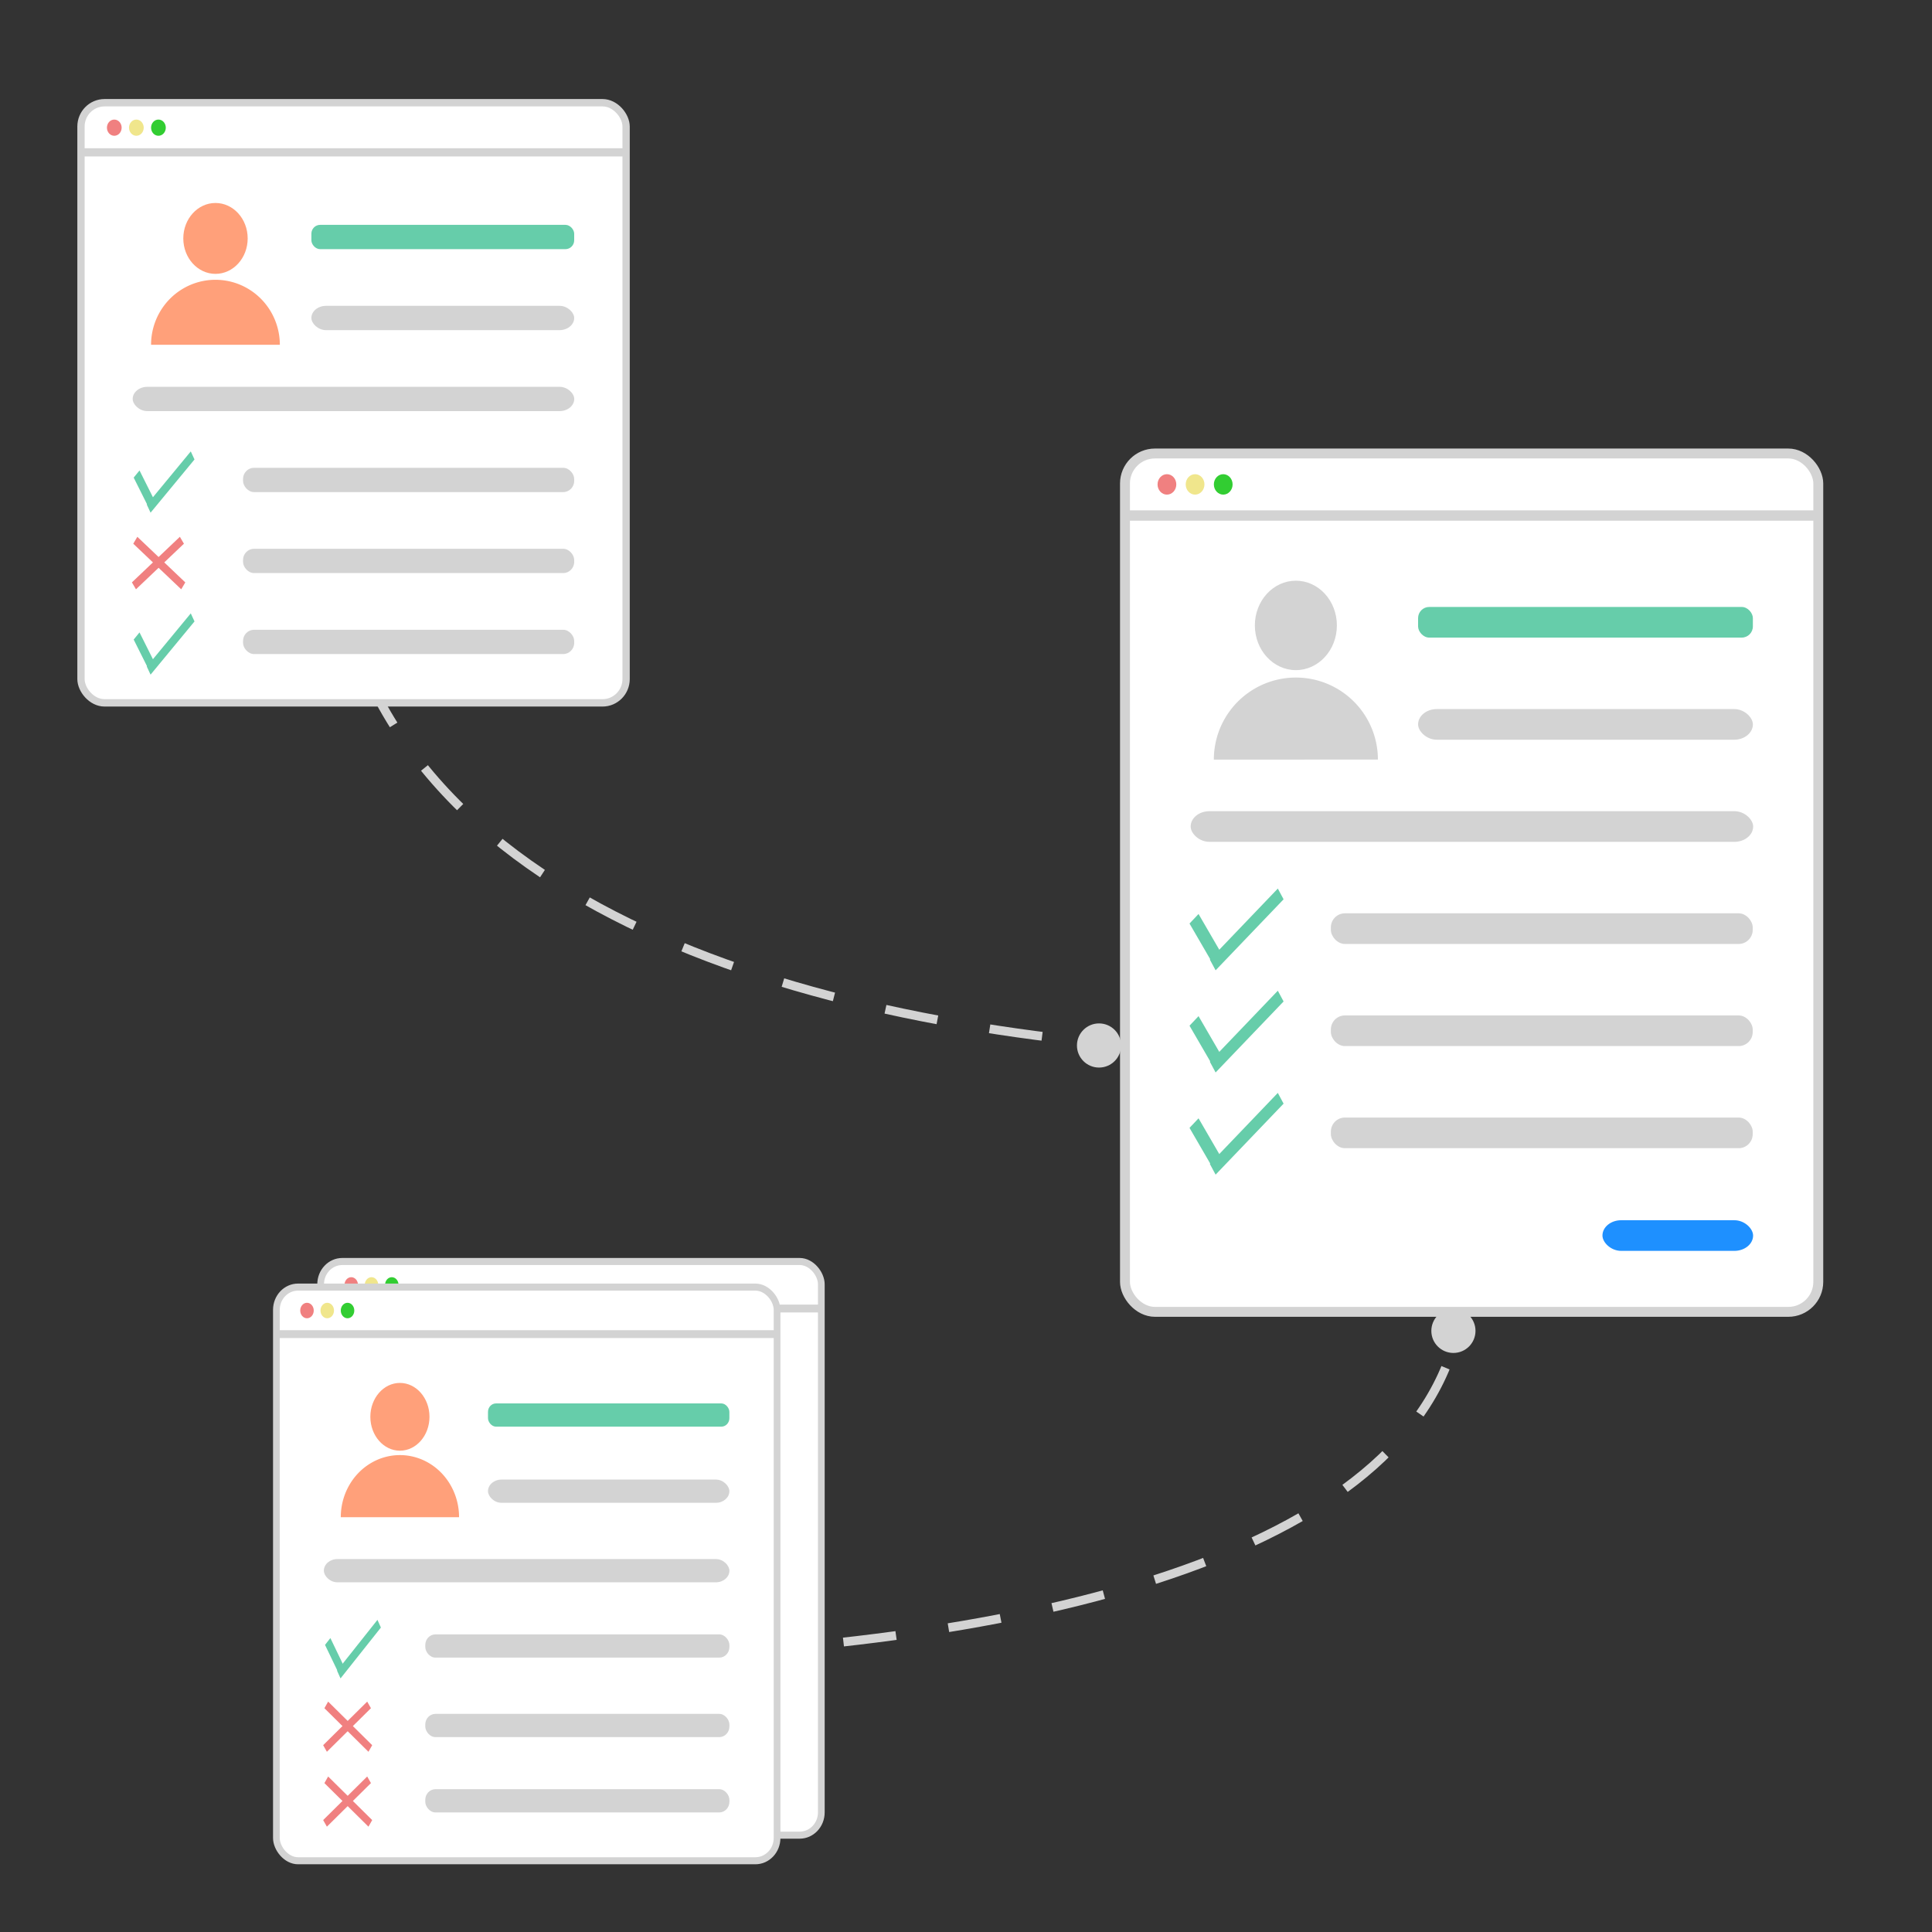 <svg id="svg2" xmlns:inkscape="http://www.inkscape.org/namespaces/inkscape" xmlns:rdf="http://www.w3.org/1999/02/22-rdf-syntax-ns#" xmlns="http://www.w3.org/2000/svg" sodipodi:docname="vedrax-index-opt.svg" height="350" width="350" version="1.1" xmlns:cc="http://creativecommons.org/ns#" xmlns:dc="http://purl.org/dc/elements/1.1/" inkscape:version="0.91 r13725" viewBox="0 0 350 350" xmlns:sodipodi="http://sodipodi.sourceforge.net/DTD/sodipodi-0.dtd">
<rect x="0" y="0" width="350" height="350" fill="#333333" stroke="none"/>
<sodipodi:namedview id="base" bordercolor="#666666" inkscape:pageshadow="2" inkscape:window-y="1" pagecolor="#ffffff" inkscape:window-height="703" inkscape:window-maximized="1" inkscape:zoom="2" inkscape:window-x="0" showgrid="false" borderopacity="1.0" inkscape:current-layer="layer1" inkscape:cx="155.09853" inkscape:cy="158.4249" units="px" inkscape:window-width="1280" inkscape:pageopacity="0.0" inkscape:document-units="px"/>
<g id="layer1" inkscape:label="Layer 1" inkscape:groupmode="layer" transform="translate(0 -702.4)">
<path id="path7265" d="m265 931.4c2.371 47.52-65.21 66.16-135.9 70.51" sodipodi:nodetypes="cc" inkscape:connector-curvature="0" stroke="#d3d3d3" stroke-dasharray="9.6,9.6" stroke-width="1.6" fill="none"/>
<path id="path5044" d="m59.71 787.9c-2.542 70.1 69.93 97.59 145.7 104" sodipodi:nodetypes="cc" inkscape:connector-curvature="0" stroke="#d3d3d3" stroke-dasharray="9.6,9.6" stroke-width="1.6" fill="none"/>
<g id="g7801" transform="translate(52.4 5.355)">
<rect id="rect4136" stroke-linejoin="round" fill-rule="evenodd" rx="5.434" height="155.5" width="125.6" stroke="#d3d3d3" stroke-linecap="round" y="779.2" x="151.4" stroke-width="1.795" fill="#fff"/>
<rect id="rect4140" fill-rule="evenodd" rx="2.022" height="5.553" width="60.65" y="807" x="204.5" fill="#66cdaa"/>
<g fill-rule="evenodd" fill="#d3d3d3">
<rect id="rect4144" rx="3.396" height="5.553" width="101.9" y="844" x="163.3"/>
<rect id="rect4146" rx="2.547" height="5.553" width="76.42" y="862.5" x="188.7"/>
<rect id="rect4148" rx="2.547" height="5.553" width="76.42" y="881" x="188.7"/>
<rect id="rect4152" height="1.874" width="125.8" y="789.5" x="151.1"/>
<rect id="rect4173" rx="2.547" height="5.553" width="76.42" y="899.5" x="188.7"/>
</g>
<g fill-rule="evenodd">
<rect id="rect4175" rx="3.396" height="5.553" width="27.29" y="918.1" x="237.9" fill="#1e90ff"/>
<rect id="rect4177" rx="3.396" height="5.553" width="60.65" y="825.5" x="204.5" fill="#d3d3d3"/>
<ellipse id="path4179" rx="1.698" ry="1.851" cy="784.8" cx="159" fill="#f08080"/>
<ellipse id="circle4183" rx="1.698" ry="1.851" cy="784.8" cx="164.1" fill="#f0e68c"/>
<ellipse id="circle4185" rx="1.698" ry="1.851" cy="784.8" cx="169.2" fill="#32cd32"/>
</g>
<g id="g6233" fill-rule="evenodd" fill="#66cdaa" transform="matrix(.965 .392 -.39 .97 454.6 7.863)">
<rect id="rect6235" transform="matrix(.791 .612 -.367 .93 0 0)" height="2.281" width="8.806" y="679.4" x="375.8"/>
<rect id="rect6237" transform="matrix(.373 -.928 .77 .638 0 0)" height="2.114" width="17.06" y="391.4" x="-666.7"/>
</g>
<g id="g6239" fill-rule="evenodd" fill="#66cdaa" transform="matrix(.965 .392 -.39 .97 454.6 26.37)">
<rect id="rect6241" transform="matrix(.791 .612 -.367 .93 0 0)" height="2.281" width="8.806" y="679.4" x="375.8"/>
<rect id="rect6243" transform="matrix(.373 -.928 .77 .638 0 0)" height="2.114" width="17.06" y="391.4" x="-666.7"/>
</g>
<g id="g6245" fill-rule="evenodd" fill="#66cdaa" transform="matrix(.965 .392 -.39 .97 454.6 44.88)">
<rect id="rect6247" transform="matrix(.791 .612 -.367 .93 0 0)" height="2.281" width="8.806" y="679.4" x="375.8"/>
<rect id="rect6249" transform="matrix(.373 -.928 .77 .638 0 0)" height="2.114" width="17.06" y="391.4" x="-666.7"/>
</g>
<g id="g6279" fill="#d3d3d3" transform="matrix(.743 0 0 .81 167.5 144.2)">
<circle id="circle4409" inkscape:export-ydpi="90" cy="822.4" inkscape:export-xdpi="90" cx="20" r="10"/>
<path id="circle6277" sodipodi:rx="20" sodipodi:ry="18.340151" sodipodi:type="arc" sodipodi:start="0" sodipodi:open="true" inkscape:export-ydpi="90" sodipodi:cy="-852.36218" transform="scale(1,-1)" inkscape:export-xdpi="90" sodipodi:cx="20" sodipodi:end="3.1415927" d="m40-852.4a20 18.34 0 0 1 -10 15.88 20 18.34 0 0 1 -20 0 20 18.34 0 0 1 -10 -15.9"/>
</g>
</g>
<circle id="path7267" fill-rule="evenodd" cx="199.1" cy="891.8" r="4" fill="#d3d3d3"/>
<circle id="circle7269" fill-rule="evenodd" cy="943.5" cx="263.3" r="4" fill="#d3d3d3"/>
<g id="g7961" transform="matrix(.785 0 0 .793 22.49 105.8)">
<rect id="rect7829" stroke-linejoin="round" fill-rule="evenodd" rx="5.439" height="137.1" width="125.8" stroke="#d3d3d3" stroke-linecap="round" y="775.8" x="-9.96" stroke-width="1.686" fill="#fff"/>
<rect id="rect7831" fill-rule="evenodd" rx="2.022" height="5.553" width="60.65" y="803.7" x="43.21" fill="#66cdaa"/>
<g fill-rule="evenodd" fill="#d3d3d3">
<rect id="rect7833" rx="3.396" height="5.553" width="101.9" y="840.7" x="1.971"/>
<rect id="rect7835" rx="2.547" height="5.553" width="76.42" y="859.2" x="27.44"/>
<rect id="rect7837" rx="2.547" height="5.553" width="76.42" y="877.7" x="27.44"/>
<rect id="rect7839" height="1.874" width="125.8" y="786.2" x="-10.2"/>
<rect id="rect7841" rx="2.547" height="5.553" width="76.42" y="896.2" x="27.44"/>
<rect id="rect7845" rx="3.396" height="5.553" width="60.65" y="822.2" x="43.21"/>
</g>
<g fill-rule="evenodd">
<ellipse id="ellipse7847" rx="1.698" ry="1.851" cy="781.5" cx="-2.275" fill="#f08080"/>
<ellipse id="ellipse7849" rx="1.698" ry="1.851" cy="781.5" cx="2.82" fill="#f0e68c"/>
<ellipse id="ellipse7851" rx="1.698" ry="1.851" cy="781.5" cx="7.914" fill="#32cd32"/>
</g>
<g id="g7853" fill-rule="evenodd" fill="#66cdaa" transform="matrix(.795 .371 -.321 .917 242.1 51.73)">
<rect id="rect7855" transform="matrix(.791 .612 -.367 .93 0 0)" height="2.281" width="8.806" y="679.4" x="375.8"/>
<rect id="rect7857" transform="matrix(.373 -.928 .77 .638 0 0)" height="2.114" width="17.06" y="391.4" x="-666.7"/>
</g>
<g id="g7859" fill-rule="evenodd" fill="#66cdaa" transform="matrix(.795 .371 -.321 .917 242.1 88.73)">
<rect id="rect7861" transform="matrix(.791 .612 -.367 .93 0 0)" height="2.281" width="8.806" y="679.4" x="375.8"/>
<rect id="rect7863" transform="matrix(.373 -.928 .77 .638 0 0)" height="2.114" width="17.06" y="391.4" x="-666.7"/>
</g>
<ellipse id="circle7873" inkscape:export-ydpi="90" rx="7.429" ry="8.098" cy="806.8" cx="21.08" inkscape:export-xdpi="90" fill="#ffa07a"/>
<path id="path7875" sodipodi:rx="14.858881" sodipodi:ry="14.852532" sodipodi:type="arc" sodipodi:start="0" sodipodi:open="true" inkscape:export-ydpi="90" sodipodi:cy="-831.1413" transform="scale(1,-1)" inkscape:export-xdpi="90" sodipodi:cx="21.075081" fill="#ffa07a" sodipodi:end="3.1415927" d="m35.93-831.1a14.86 14.85 0 0 1 -7.429 12.86 14.86 14.85 0 0 1 -14.86 0 14.86 14.85 0 0 1 -7.429 -12.86"/>
<g id="g7957" fill-rule="evenodd" fill="#f08080" transform="matrix(.898 0 0 .81 -3.052 152.9)">
<rect id="rect7869" transform="matrix(.692 -.722 .473 .881 0 0)" height="2.21" width="17.81" y="662" x="-444.7"/>
<rect id="rect7955" transform="matrix(-.692 -.722 -.473 .881 0 0)" height="2.21" width="17.81" y="643.4" x="-467.4"/>
</g>
</g>
<g id="g8129" transform="matrix(.721 0 0 .758 44.82 204.1)">
<g id="g8083" transform="translate(11.12 -6.118)">
<rect id="rect8085" stroke-linejoin="round" fill-rule="evenodd" rx="5.439" height="137.1" width="125.8" stroke="#d3d3d3" stroke-linecap="round" y="965" x="7.282" stroke-width="1.686" fill="#fff"/>
<rect id="rect8087" fill-rule="evenodd" rx="2.022" height="5.553" width="60.65" y="992.8" x="60.45" fill="#66cdaa"/>
<g fill-rule="evenodd" fill="#d3d3d3">
<rect id="rect8089" rx="3.396" height="5.553" width="101.9" y="1030" x="19.21"/>
<rect id="rect8091" rx="2.547" height="5.553" width="76.42" y="1048" x="44.69"/>
<rect id="rect8093" rx="2.547" height="5.553" width="76.42" y="1067" x="44.69"/>
<rect id="rect8095" height="1.874" width="125.8" y="975.3" x="7.047"/>
<rect id="rect8097" rx="2.547" height="5.553" width="76.42" y="1085" x="44.69"/>
<rect id="rect8099" rx="3.396" height="5.553" width="60.65" y="1011" x="60.45"/>
</g>
<g fill-rule="evenodd">
<ellipse id="ellipse8101" rx="1.698" ry="1.851" cy="970.6" cx="14.97" fill="#f08080"/>
<ellipse id="ellipse8103" rx="1.698" ry="1.851" cy="970.6" cx="20.06" fill="#f0e68c"/>
<ellipse id="ellipse8105" rx="1.698" ry="1.851" cy="970.6" cx="25.16" fill="#32cd32"/>
</g>
<g id="g8107" fill-rule="evenodd" fill="#66cdaa" transform="matrix(.795 .371 -.321 .917 259.4 240.8)">
<rect id="rect8109" transform="matrix(.791 .612 -.367 .93 0 0)" height="2.281" width="8.806" y="679.4" x="375.8"/>
<rect id="rect8111" transform="matrix(.373 -.928 .77 .638 0 0)" height="2.114" width="17.06" y="391.4" x="-666.7"/>
</g>
<ellipse id="ellipse8113" inkscape:export-ydpi="90" rx="7.429" cy="996" ry="8.098" inkscape:export-xdpi="90" cx="38.32" fill="#ffa07a"/>
<path id="path8115" sodipodi:rx="14.858881" sodipodi:ry="14.852532" sodipodi:type="arc" sodipodi:start="0" sodipodi:open="true" inkscape:export-ydpi="90" transform="scale(1,-1)" sodipodi:cy="-1020.2509" sodipodi:cx="38.317432" fill="#ffa07a" inkscape:export-xdpi="90" sodipodi:end="3.1415927" d="m53.18-1020a14.86 14.85 0 0 1 -7.429 12.86 14.86 14.85 0 0 1 -14.86 0 14.86 14.85 0 0 1 -7.429 -12.86"/>
<g id="g8117" fill-rule="evenodd" fill="#f08080" transform="matrix(.898 0 0 .81 14.19 342)">
<rect id="rect8119" transform="matrix(.692 -.722 .473 .881 0 0)" height="2.21" width="17.81" y="662" x="-444.7"/>
<rect id="rect8121" transform="matrix(-.692 -.722 -.473 .881 0 0)" height="2.21" width="17.81" y="643.4" x="-467.4"/>
</g>
<g id="g8123" fill-rule="evenodd" fill="#f08080" transform="matrix(.898 0 0 .81 14.19 359.9)">
<rect id="rect8125" transform="matrix(.692 -.722 .473 .881 0 0)" height="2.21" width="17.81" y="662" x="-444.7"/>
<rect id="rect8127" transform="matrix(-.692 -.722 -.473 .881 0 0)" height="2.21" width="17.81" y="643.4" x="-467.4"/>
</g>
</g>
<g id="g8059">
<rect id="rect7987" stroke-linejoin="round" fill-rule="evenodd" rx="5.439" height="137.1" width="125.8" stroke="#d3d3d3" stroke-linecap="round" y="965" x="7.282" stroke-width="1.686" fill="#fff"/>
<rect id="rect7989" fill-rule="evenodd" rx="2.022" height="5.553" width="60.65" y="992.8" x="60.45" fill="#66cdaa"/>
<g fill-rule="evenodd" fill="#d3d3d3">
<rect id="rect7991" rx="3.396" height="5.553" width="101.9" y="1030" x="19.21"/>
<rect id="rect7993" rx="2.547" height="5.553" width="76.42" y="1048" x="44.69"/>
<rect id="rect7995" rx="2.547" height="5.553" width="76.42" y="1067" x="44.69"/>
<rect id="rect7997" height="1.874" width="125.8" y="975.3" x="7.047"/>
<rect id="rect7999" rx="2.547" height="5.553" width="76.42" y="1085" x="44.69"/>
<rect id="rect8001" rx="3.396" height="5.553" width="60.65" y="1011" x="60.45"/>
</g>
<g fill-rule="evenodd">
<ellipse id="ellipse8003" rx="1.698" ry="1.851" cy="970.6" cx="14.97" fill="#f08080"/>
<ellipse id="ellipse8005" rx="1.698" ry="1.851" cy="970.6" cx="20.06" fill="#f0e68c"/>
<ellipse id="ellipse8007" rx="1.698" ry="1.851" cy="970.6" cx="25.16" fill="#32cd32"/>
</g>
<g id="g8009" fill-rule="evenodd" fill="#66cdaa" transform="matrix(.795 .371 -.321 .917 259.4 240.8)">
<rect id="rect8011" transform="matrix(.791 .612 -.367 .93 0 0)" height="2.281" width="8.806" y="679.4" x="375.8"/>
<rect id="rect8013" transform="matrix(.373 -.928 .77 .638 0 0)" height="2.114" width="17.06" y="391.4" x="-666.7"/>
</g>
<ellipse id="ellipse8021" inkscape:export-ydpi="90" rx="7.429" ry="8.098" cy="996" cx="38.32" inkscape:export-xdpi="90" fill="#ffa07a"/>
<path id="path8023" sodipodi:rx="14.858881" sodipodi:ry="14.852532" sodipodi:type="arc" sodipodi:start="0" sodipodi:open="true" inkscape:export-ydpi="90" sodipodi:cy="-1020.2509" transform="scale(1,-1)" inkscape:export-xdpi="90" sodipodi:cx="38.317432" fill="#ffa07a" sodipodi:end="3.1415927" d="m53.18-1020a14.86 14.85 0 0 1 -7.429 12.86 14.86 14.85 0 0 1 -14.86 0 14.86 14.85 0 0 1 -7.429 -12.86"/>
<g id="g8025" fill-rule="evenodd" fill="#f08080" transform="matrix(.898 0 0 .81 14.19 342)">
<rect id="rect8027" transform="matrix(.692 -.722 .473 .881 0 0)" height="2.21" width="17.81" y="662" x="-444.7"/>
<rect id="rect8029" transform="matrix(-.692 -.722 -.473 .881 0 0)" height="2.21" width="17.81" y="643.4" x="-467.4"/>
</g>
<g id="g8053" fill-rule="evenodd" fill="#f08080" transform="matrix(.898 0 0 .81 14.19 359.9)">
<rect id="rect8055" transform="matrix(.692 -.722 .473 .881 0 0)" height="2.21" width="17.81" y="662" x="-444.7"/>
<rect id="rect8057" transform="matrix(-.692 -.722 -.473 .881 0 0)" height="2.21" width="17.81" y="643.4" x="-467.4"/>
</g>
</g>
</g>
</g>
</svg>
